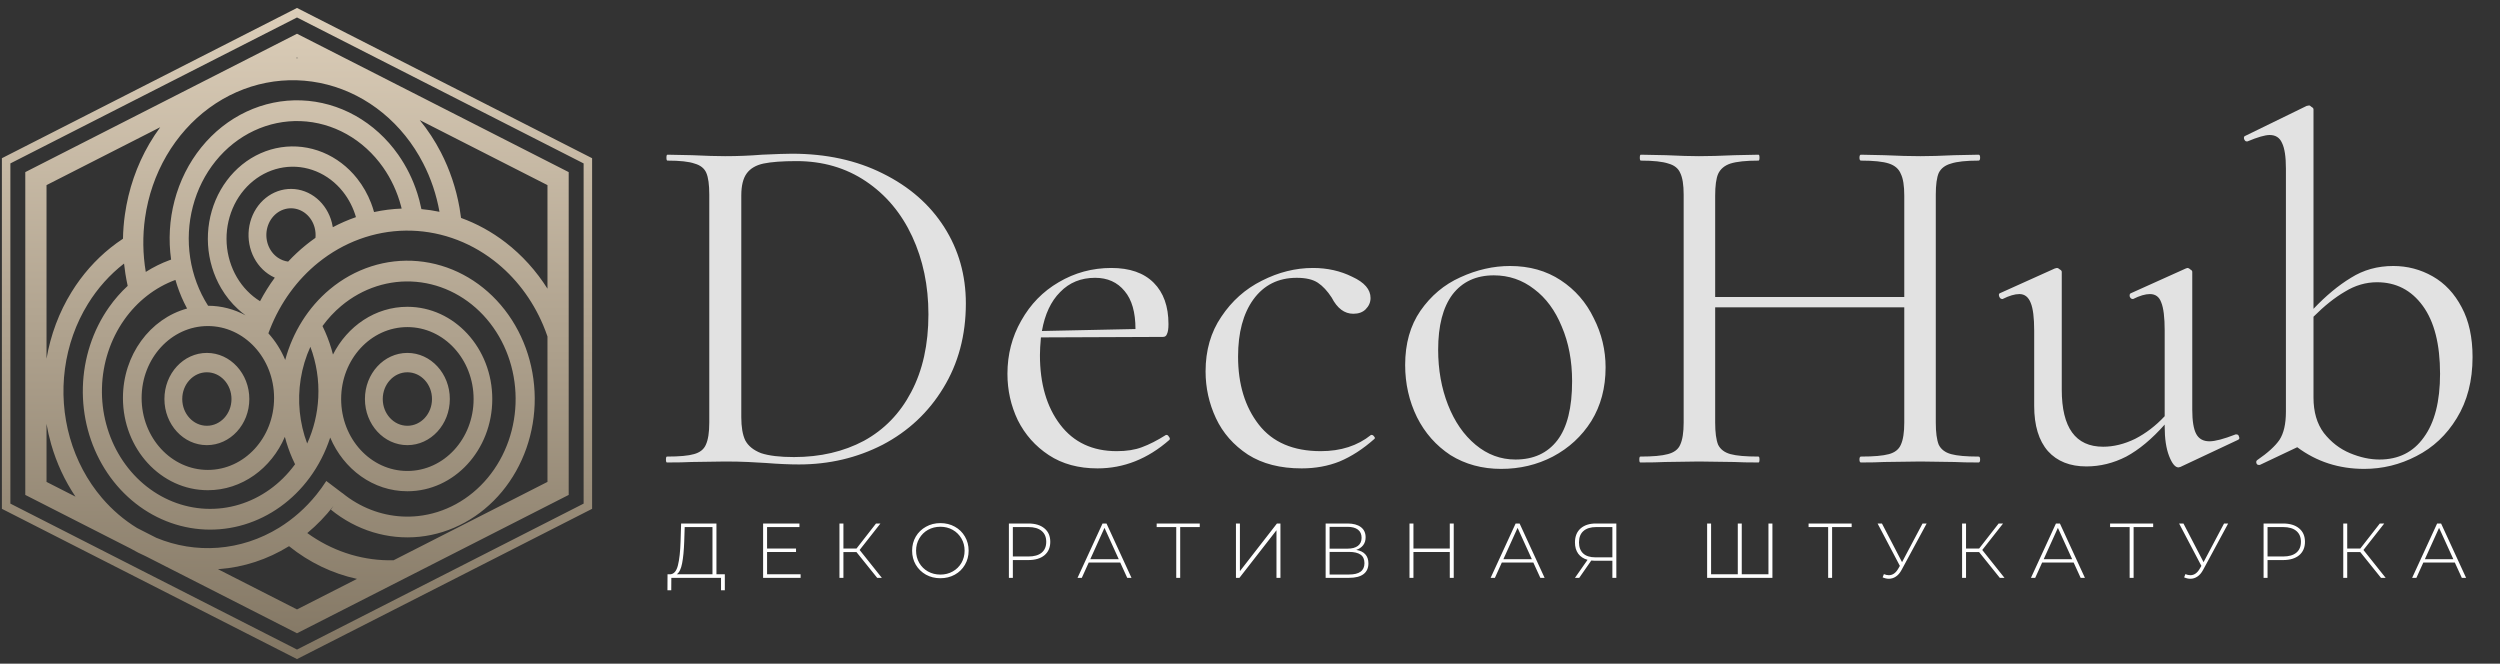 <?xml version="1.0" encoding="UTF-8"?> <svg xmlns="http://www.w3.org/2000/svg" width="275" height="73" viewBox="0 0 275 73" fill="none"><rect x="0" y="0" width="275" height="73" fill="#333333" stroke="none"/><path d="M87.88 51.09C86.833 51.09 85.623 51.036 84.251 50.928C83.745 50.891 83.095 50.855 82.301 50.819C81.542 50.783 80.694 50.765 79.755 50.765L76.071 50.819C75.421 50.855 74.518 50.873 73.362 50.873C73.29 50.873 73.254 50.765 73.254 50.548C73.254 50.332 73.29 50.223 73.362 50.223C74.735 50.223 75.728 50.133 76.342 49.952C76.992 49.772 77.425 49.429 77.642 48.923C77.895 48.381 78.021 47.569 78.021 46.485V21.404C78.021 20.321 77.913 19.526 77.696 19.021C77.479 18.515 77.046 18.172 76.396 17.991C75.782 17.775 74.789 17.666 73.417 17.666C73.344 17.666 73.308 17.558 73.308 17.341C73.308 17.125 73.344 17.017 73.417 17.017L76.125 17.071C77.642 17.143 78.852 17.179 79.755 17.179C81.127 17.179 82.481 17.125 83.817 17.017C85.406 16.944 86.508 16.908 87.122 16.908C90.878 16.908 94.2 17.63 97.089 19.075C100.015 20.52 102.272 22.488 103.861 24.98C105.45 27.471 106.244 30.27 106.244 33.376C106.244 36.879 105.414 39.985 103.752 42.694C102.127 45.366 99.906 47.443 97.089 48.923C94.272 50.368 91.203 51.09 87.88 51.09ZM87.338 50.277C90.228 50.277 92.792 49.681 95.031 48.49C97.27 47.262 99.003 45.474 100.231 43.127C101.495 40.743 102.127 37.89 102.127 34.568C102.127 31.426 101.531 28.573 100.34 26.009C99.148 23.445 97.45 21.422 95.248 19.942C93.044 18.461 90.499 17.721 87.609 17.721C86.056 17.721 84.847 17.811 83.98 17.991C83.149 18.172 82.535 18.533 82.138 19.075C81.741 19.617 81.542 20.429 81.542 21.513V45.89C81.542 46.973 81.687 47.822 81.976 48.436C82.301 49.05 82.878 49.519 83.709 49.844C84.576 50.133 85.786 50.277 87.338 50.277ZM128.315 47.84C128.423 47.84 128.514 47.912 128.586 48.056C128.694 48.165 128.712 48.273 128.64 48.381C126.257 50.476 123.62 51.523 120.731 51.523C118.636 51.523 116.849 51.036 115.368 50.061C113.887 49.086 112.75 47.804 111.955 46.215C111.197 44.626 110.818 42.928 110.818 41.123C110.818 38.992 111.323 37.042 112.335 35.272C113.346 33.466 114.718 32.058 116.452 31.047C118.221 29.999 120.153 29.476 122.248 29.476C124.27 29.476 125.823 30.017 126.907 31.101C127.99 32.184 128.532 33.701 128.532 35.651C128.532 36.157 128.478 36.518 128.369 36.735C128.297 36.951 128.152 37.06 127.936 37.06L114.501 37.114C114.429 37.908 114.393 38.558 114.393 39.064C114.393 42.206 115.133 44.752 116.614 46.702C118.095 48.652 120.171 49.627 122.844 49.627C123.927 49.627 124.848 49.483 125.606 49.194C126.401 48.905 127.286 48.454 128.261 47.84H128.315ZM120.46 30.559C118.907 30.559 117.625 31.083 116.614 32.13C115.603 33.141 114.935 34.568 114.61 36.41L124.902 36.193C124.902 34.351 124.505 32.961 123.71 32.022C122.916 31.047 121.833 30.559 120.46 30.559ZM143.176 51.523C140.829 51.523 138.861 51.018 137.272 50.007C135.683 48.959 134.509 47.623 133.751 45.998C132.992 44.373 132.613 42.657 132.613 40.852C132.613 38.54 133.191 36.536 134.347 34.839C135.502 33.105 136.983 31.787 138.789 30.884C140.63 29.945 142.508 29.476 144.422 29.476C146.011 29.476 147.456 29.801 148.756 30.451C150.092 31.065 150.76 31.841 150.76 32.78C150.76 33.25 150.58 33.665 150.219 34.026C149.894 34.351 149.442 34.514 148.864 34.514C147.889 34.514 147.095 33.918 146.481 32.726C146.011 32.004 145.506 31.462 144.964 31.101C144.422 30.74 143.646 30.559 142.635 30.559C140.612 30.559 139.023 31.354 137.868 32.943C136.748 34.496 136.188 36.59 136.188 39.227C136.188 42.26 136.947 44.752 138.464 46.702C139.98 48.652 142.256 49.627 145.289 49.627C147.492 49.627 149.334 49.032 150.815 47.84H150.869C150.977 47.84 151.067 47.894 151.14 48.002C151.248 48.111 151.266 48.201 151.194 48.273C149.93 49.393 148.648 50.223 147.348 50.765C146.084 51.27 144.693 51.523 143.176 51.523ZM165.13 51.578C163.036 51.578 161.176 51.072 159.551 50.061C157.962 49.013 156.734 47.623 155.867 45.89C155.001 44.12 154.567 42.206 154.567 40.147C154.567 37.8 155.127 35.814 156.246 34.189C157.402 32.527 158.865 31.299 160.634 30.505C162.44 29.674 164.264 29.259 166.106 29.259C168.236 29.259 170.096 29.783 171.685 30.83C173.274 31.877 174.484 33.268 175.315 35.001C176.181 36.699 176.615 38.504 176.615 40.418C176.615 42.657 176.091 44.626 175.044 46.323C173.996 47.984 172.588 49.284 170.818 50.223C169.085 51.126 167.189 51.578 165.13 51.578ZM166.701 50.548C168.688 50.548 170.223 49.844 171.306 48.436C172.389 47.027 172.931 44.86 172.931 41.935C172.931 39.696 172.552 37.692 171.794 35.922C171.071 34.153 170.06 32.78 168.76 31.805C167.46 30.794 165.979 30.288 164.318 30.288C162.368 30.288 160.851 30.993 159.768 32.401C158.72 33.809 158.197 35.832 158.197 38.468C158.197 40.671 158.558 42.694 159.28 44.535C160.002 46.377 161.013 47.84 162.314 48.923C163.614 50.007 165.076 50.548 166.701 50.548ZM217.65 50.223C217.758 50.223 217.813 50.332 217.813 50.548C217.813 50.765 217.758 50.873 217.65 50.873C216.53 50.873 215.646 50.855 214.996 50.819L211.258 50.765L207.249 50.819C206.635 50.855 205.787 50.873 204.703 50.873C204.595 50.873 204.541 50.765 204.541 50.548C204.541 50.332 204.595 50.223 204.703 50.223C206.112 50.223 207.141 50.133 207.791 49.952C208.441 49.772 208.874 49.429 209.091 48.923C209.344 48.381 209.47 47.569 209.47 46.485V33.809H188.669V46.485C188.669 47.569 188.777 48.381 188.994 48.923C189.246 49.429 189.698 49.772 190.348 49.952C190.998 50.133 192.027 50.223 193.436 50.223C193.508 50.223 193.544 50.332 193.544 50.548C193.544 50.765 193.508 50.873 193.436 50.873C192.316 50.873 191.431 50.855 190.781 50.819L186.881 50.765L183.143 50.819C182.493 50.855 181.59 50.873 180.435 50.873C180.362 50.873 180.326 50.765 180.326 50.548C180.326 50.332 180.362 50.223 180.435 50.223C181.807 50.223 182.818 50.133 183.468 49.952C184.154 49.772 184.606 49.429 184.822 48.923C185.075 48.381 185.202 47.569 185.202 46.485V21.404C185.202 20.321 185.075 19.526 184.822 19.021C184.606 18.515 184.172 18.172 183.522 17.991C182.872 17.775 181.861 17.666 180.489 17.666C180.417 17.666 180.38 17.558 180.38 17.341C180.38 17.125 180.417 17.017 180.489 17.017L183.251 17.071C184.768 17.143 185.978 17.179 186.881 17.179C187.928 17.179 189.246 17.143 190.835 17.071L193.436 17.017C193.508 17.017 193.544 17.125 193.544 17.341C193.544 17.558 193.508 17.666 193.436 17.666C192.063 17.666 191.034 17.775 190.348 17.991C189.698 18.208 189.246 18.587 188.994 19.129C188.777 19.635 188.669 20.429 188.669 21.513V32.672H209.47V21.513C209.47 20.429 209.344 19.635 209.091 19.129C208.874 18.587 208.441 18.208 207.791 17.991C207.141 17.775 206.112 17.666 204.703 17.666C204.595 17.666 204.541 17.558 204.541 17.341C204.541 17.125 204.595 17.017 204.703 17.017L207.249 17.071C208.838 17.143 210.174 17.179 211.258 17.179C212.233 17.179 213.479 17.143 214.996 17.071L217.65 17.017C217.758 17.017 217.813 17.125 217.813 17.341C217.813 17.558 217.758 17.666 217.65 17.666C216.278 17.666 215.267 17.775 214.616 17.991C213.966 18.172 213.515 18.515 213.262 19.021C213.046 19.526 212.937 20.321 212.937 21.404V46.485C212.937 47.569 213.046 48.381 213.262 48.923C213.515 49.429 213.966 49.772 214.616 49.952C215.267 50.133 216.278 50.223 217.65 50.223ZM246.024 47.785C246.169 47.785 246.259 47.876 246.295 48.056C246.367 48.201 246.331 48.309 246.187 48.381L239.849 51.361L239.632 51.415C239.271 51.415 238.928 51 238.603 50.169C238.278 49.338 238.115 48.255 238.115 46.919V46.702C236.707 48.291 235.298 49.465 233.89 50.223C232.481 50.946 231.019 51.307 229.502 51.307C227.696 51.307 226.288 50.747 225.277 49.627C224.266 48.472 223.76 46.81 223.76 44.644V36.355C223.76 34.947 223.634 33.936 223.381 33.322C223.128 32.672 222.713 32.347 222.135 32.347C221.629 32.347 221.015 32.527 220.293 32.889H220.239C220.094 32.889 219.986 32.798 219.914 32.618C219.842 32.401 219.878 32.275 220.022 32.239L226.035 29.53L226.252 29.476C226.36 29.476 226.468 29.53 226.577 29.638C226.721 29.71 226.793 29.801 226.793 29.909V42.856C226.793 47.045 228.31 49.14 231.344 49.14C232.499 49.14 233.673 48.851 234.865 48.273C236.057 47.659 237.14 46.828 238.115 45.781V36.355C238.115 34.911 237.989 33.882 237.736 33.268C237.519 32.654 237.104 32.347 236.49 32.347C235.984 32.347 235.371 32.527 234.648 32.889H234.594C234.45 32.889 234.341 32.798 234.269 32.618C234.233 32.401 234.287 32.275 234.432 32.239L240.445 29.53L240.607 29.476C240.715 29.476 240.824 29.53 240.932 29.638C241.077 29.71 241.149 29.801 241.149 29.909V45.077C241.149 46.305 241.293 47.19 241.582 47.731C241.871 48.273 242.359 48.544 243.045 48.544C243.659 48.544 244.616 48.291 245.916 47.785H246.024ZM263.259 29.259C264.812 29.259 266.257 29.638 267.593 30.397C268.929 31.155 269.995 32.293 270.789 33.809C271.584 35.29 271.981 37.114 271.981 39.281C271.981 41.881 271.403 44.12 270.247 45.998C269.128 47.84 267.647 49.23 265.805 50.169C264 51.108 262.086 51.578 260.063 51.578C257.283 51.578 254.827 50.783 252.696 49.194L248.579 51.144H248.471C248.326 51.144 248.236 51.072 248.2 50.928C248.164 50.783 248.2 50.675 248.308 50.602C249.464 49.808 250.276 49.068 250.746 48.381C251.215 47.659 251.45 46.63 251.45 45.294V18.533C251.45 17.233 251.306 16.294 251.017 15.716C250.764 15.139 250.313 14.85 249.663 14.85C249.157 14.85 248.344 15.084 247.225 15.554H247.116C247.008 15.554 246.918 15.464 246.846 15.283C246.81 15.102 246.846 14.994 246.954 14.958L253.725 11.653L253.996 11.599C254.068 11.599 254.159 11.653 254.267 11.762C254.411 11.834 254.484 11.924 254.484 12.033V33.972C255.856 32.527 257.228 31.39 258.601 30.559C259.973 29.692 261.526 29.259 263.259 29.259ZM261.743 50.548C263.837 50.548 265.462 49.736 266.618 48.111C267.81 46.485 268.406 44.156 268.406 41.123C268.406 37.872 267.774 35.38 266.51 33.647C265.246 31.913 263.566 31.047 261.472 31.047C260.244 31.047 259.07 31.39 257.951 32.076C256.831 32.726 255.675 33.647 254.484 34.839V43.723C254.484 45.312 254.863 46.612 255.621 47.623C256.416 48.634 257.373 49.375 258.492 49.844C259.612 50.313 260.695 50.548 261.743 50.548Z" fill="#E2E2E2"></path><path d="M79.731 63.17V64.929H79.312V63.563H73.847L73.838 64.929H73.42L73.428 63.17H73.753C74.146 63.136 74.419 62.806 74.573 62.179C74.732 61.553 74.829 60.676 74.863 59.549L74.923 57.585H78.809V63.17H79.731ZM75.264 59.583C75.23 60.551 75.153 61.342 75.034 61.957C74.92 62.572 74.724 62.976 74.445 63.17H78.373V57.977H75.316L75.264 59.583ZM88.067 63.17V63.563H83.942V57.585H87.939V57.977H84.378V60.335H87.563V60.719H84.378V63.17H88.067ZM94.21 60.727H92.776V63.563H92.34V57.585H92.776V60.335H94.219L96.362 57.585H96.849L94.56 60.497L97.003 63.563H96.49L94.21 60.727ZM103.442 63.605C102.855 63.605 102.326 63.474 101.853 63.213C101.38 62.945 101.008 62.581 100.734 62.12C100.467 61.658 100.333 61.143 100.333 60.574C100.333 60.004 100.467 59.489 100.734 59.028C101.008 58.567 101.38 58.205 101.853 57.943C102.326 57.676 102.855 57.542 103.442 57.542C104.028 57.542 104.557 57.673 105.03 57.935C105.503 58.197 105.873 58.558 106.14 59.019C106.413 59.481 106.55 59.999 106.55 60.574C106.55 61.149 106.413 61.667 106.14 62.128C105.873 62.589 105.503 62.951 105.03 63.213C104.557 63.474 104.028 63.605 103.442 63.605ZM103.442 63.204C103.943 63.204 104.395 63.09 104.799 62.862C105.204 62.635 105.522 62.322 105.756 61.923C105.989 61.519 106.106 61.069 106.106 60.574C106.106 60.078 105.989 59.631 105.756 59.233C105.522 58.829 105.204 58.513 104.799 58.285C104.395 58.057 103.943 57.943 103.442 57.943C102.94 57.943 102.485 58.057 102.075 58.285C101.671 58.513 101.352 58.829 101.119 59.233C100.885 59.631 100.768 60.078 100.768 60.574C100.768 61.069 100.885 61.519 101.119 61.923C101.352 62.322 101.671 62.635 102.075 62.862C102.485 63.09 102.94 63.204 103.442 63.204ZM113.122 57.585C113.874 57.585 114.463 57.764 114.89 58.123C115.317 58.476 115.53 58.968 115.53 59.6C115.53 60.226 115.317 60.719 114.89 61.078C114.463 61.431 113.874 61.607 113.122 61.607H111.414V63.563H110.978V57.585H113.122ZM113.122 61.214C113.76 61.214 114.247 61.075 114.582 60.796C114.918 60.517 115.086 60.118 115.086 59.6C115.086 59.082 114.918 58.684 114.582 58.404C114.247 58.12 113.76 57.977 113.122 57.977H111.414V61.214H113.122ZM123.226 61.88H119.759L118.999 63.563H118.529L121.279 57.585H121.715L124.464 63.563H123.995L123.226 61.88ZM123.064 61.513L121.493 58.063L119.93 61.513H123.064ZM131.973 57.977H129.821V63.563H129.386V57.977H127.234V57.585H131.973V57.977ZM135.955 57.585H136.39V62.828L140.464 57.585H140.848V63.563H140.413V58.328L136.339 63.563H135.955V57.585ZM149.185 60.488C149.629 60.562 149.962 60.725 150.184 60.975C150.412 61.226 150.526 61.559 150.526 61.974C150.526 62.487 150.346 62.88 149.988 63.153C149.629 63.426 149.097 63.563 148.391 63.563H145.82V57.585H148.229C148.855 57.585 149.342 57.716 149.689 57.977C150.042 58.239 150.218 58.615 150.218 59.105C150.218 59.452 150.127 59.742 149.945 59.976C149.763 60.209 149.51 60.38 149.185 60.488ZM146.256 60.352H148.22C148.721 60.352 149.105 60.249 149.373 60.044C149.641 59.839 149.774 59.543 149.774 59.156C149.774 58.763 149.641 58.464 149.373 58.259C149.105 58.054 148.721 57.952 148.22 57.952H146.256V60.352ZM148.399 63.196C149.527 63.196 150.09 62.78 150.09 61.949C150.09 61.522 149.948 61.209 149.663 61.009C149.379 60.81 148.957 60.71 148.399 60.71H146.256V63.196H148.399ZM159.911 57.585V63.563H159.476V60.719H155.479V63.563H155.044V57.585H155.479V60.335H159.476V57.585H159.911ZM168.667 61.88H165.2L164.44 63.563H163.97L166.72 57.585H167.156L169.906 63.563H169.436L168.667 61.88ZM168.505 61.513L166.934 58.063L165.371 61.513H168.505ZM177.798 57.585V63.563H177.362V61.684H175.458C175.31 61.684 175.17 61.675 175.04 61.658L173.716 63.563H173.246L174.63 61.581C174.186 61.456 173.844 61.231 173.605 60.907C173.366 60.577 173.246 60.164 173.246 59.668C173.246 59.008 173.451 58.496 173.861 58.131C174.277 57.767 174.837 57.585 175.543 57.585H177.798ZM173.69 59.66C173.69 60.189 173.844 60.596 174.151 60.881C174.459 61.166 174.909 61.308 175.501 61.308H177.362V57.977H175.578C174.974 57.977 174.507 58.123 174.177 58.413C173.852 58.698 173.69 59.113 173.69 59.66ZM194.966 57.585V63.563H187.784V57.585H188.219V63.17H191.157V57.585H191.593V63.17H194.53V57.585H194.966ZM203.683 57.977H201.531V63.563H201.096V57.977H198.944V57.585H203.683V57.977ZM211.932 57.585L209.174 62.692C208.998 63.022 208.787 63.267 208.542 63.426C208.303 63.586 208.047 63.665 207.773 63.665C207.563 63.665 207.335 63.614 207.09 63.511L207.227 63.153C207.42 63.233 207.603 63.272 207.773 63.272C208.178 63.272 208.514 63.047 208.781 62.598L208.986 62.248L206.535 57.585H207.013L209.225 61.838L211.48 57.585H211.932ZM217.699 60.727H216.264V63.563H215.829V57.585H216.264V60.335H217.708L219.851 57.585H220.338L218.049 60.497L220.492 63.563H219.979L217.699 60.727ZM228.102 61.88H224.634L223.874 63.563H223.405L226.154 57.585H226.59L229.34 63.563H228.87L228.102 61.88ZM227.939 61.513L226.368 58.063L224.805 61.513H227.939ZM236.849 57.977H234.697V63.563H234.261V57.977H232.109V57.585H236.849V57.977ZM245.098 57.585L242.339 62.692C242.163 63.022 241.952 63.267 241.707 63.426C241.468 63.586 241.212 63.665 240.939 63.665C240.728 63.665 240.5 63.614 240.256 63.511L240.392 63.153C240.586 63.233 240.768 63.272 240.939 63.272C241.343 63.272 241.679 63.047 241.947 62.598L242.152 62.248L239.701 57.585H240.179L242.391 61.838L244.645 57.585H245.098ZM251.138 57.585C251.889 57.585 252.479 57.764 252.906 58.123C253.333 58.476 253.546 58.968 253.546 59.6C253.546 60.226 253.333 60.719 252.906 61.078C252.479 61.431 251.889 61.607 251.138 61.607H249.43V63.563H248.994V57.585H251.138ZM251.138 61.214C251.776 61.214 252.262 61.075 252.598 60.796C252.934 60.517 253.102 60.118 253.102 59.6C253.102 59.082 252.934 58.684 252.598 58.404C252.262 58.12 251.776 57.977 251.138 57.977H249.43V61.214H251.138ZM259.629 60.727H258.194V63.563H257.759V57.585H258.194V60.335H259.638L261.781 57.585H262.268L259.979 60.497L262.422 63.563H261.909L259.629 60.727ZM270.032 61.88H266.564L265.804 63.563H265.335L268.084 57.585H268.52L271.27 63.563H270.8L270.032 61.88ZM269.869 61.513L268.298 58.063L266.735 61.513H269.869Z" fill="white"></path><path fill-rule="evenodd" clip-rule="evenodd" d="M64.198 17.975L32.67 1.922L1.142 17.975V55.398L32.67 71.451L64.198 55.398V17.975ZM65.132 55.97V17.403L32.67 0.874L0.208 17.403V55.97L32.67 72.499L65.132 55.97ZM32.798 6.399L32.67 6.334L32.555 6.392C32.636 6.394 32.717 6.396 32.798 6.399ZM46.172 13.209C47.061 14.296 47.841 15.486 48.499 16.761C49.479 18.662 50.17 20.719 50.547 22.851C50.613 23.223 50.669 23.597 50.715 23.972C52.453 24.601 54.106 25.508 55.618 26.673C57.428 28.067 58.983 29.792 60.222 31.756V20.363L46.172 13.209ZM46.543 17.951C47.404 19.621 48.011 21.426 48.343 23.298C47.688 23.161 47.025 23.062 46.356 23.002C46.289 22.669 46.212 22.34 46.125 22.014C46.059 21.766 45.987 21.519 45.909 21.276C45.423 19.748 44.714 18.31 43.806 17.018C42.548 15.227 40.939 13.762 39.096 12.728C37.252 11.695 35.221 11.119 33.148 11.042C31.075 10.965 29.012 11.389 27.108 12.284C25.204 13.178 23.507 14.521 22.139 16.215C20.771 17.908 19.766 19.911 19.197 22.078C18.644 24.184 18.517 26.393 18.822 28.556C18.749 28.582 18.676 28.608 18.603 28.635C18.175 28.794 17.755 28.974 17.344 29.176C16.896 29.396 16.459 29.642 16.036 29.911C15.705 27.957 15.676 25.953 15.953 23.982C16.297 21.542 17.102 19.206 18.318 17.121C19.535 15.036 21.136 13.248 23.02 11.869C24.905 10.491 27.032 9.551 29.267 9.11C31.503 8.67 33.799 8.737 36.009 9.309C38.219 9.88 40.297 10.943 42.11 12.431C43.923 13.918 45.433 15.798 46.543 17.951ZM14.046 31.446C13.946 30.996 13.86 30.543 13.789 30.088C13.731 29.724 13.684 29.358 13.645 28.991C12.09 30.195 10.744 31.695 9.676 33.424C8.353 35.564 7.489 37.999 7.146 40.549C6.803 43.099 6.991 45.701 7.695 48.162C8.4 50.623 9.603 52.882 11.216 54.772C12.342 56.092 13.649 57.208 15.086 58.085L17.194 59.158C19.35 60.053 21.661 60.427 23.965 60.253C26.332 60.074 28.632 59.322 30.697 58.051C32.245 57.097 33.631 55.87 34.8 54.423C35.189 53.942 35.554 53.436 35.893 52.908L37.386 54.038L37.657 54.243L37.661 54.237C38.15 54.636 38.664 54.991 39.197 55.301C41.256 56.497 43.608 57.016 45.959 56.768C48.919 56.457 51.665 54.954 53.656 52.555C55.647 50.156 56.74 47.034 56.719 43.804C56.699 40.574 55.567 37.469 53.545 35.1C51.524 32.731 48.759 31.269 45.796 31.002C42.832 30.735 39.884 31.682 37.531 33.657C36.759 34.305 36.07 35.048 35.474 35.866C35.577 36.075 35.675 36.286 35.768 36.499C36.122 37.306 36.409 38.144 36.627 39.002C38.216 35.87 41.286 33.748 44.812 33.748C49.97 33.748 54.151 38.29 54.151 43.893C54.151 49.496 49.97 54.038 44.812 54.038C41.045 54.038 37.8 51.617 36.322 48.13C35.801 49.727 35.033 51.228 34.045 52.567C32.208 55.053 29.698 56.85 26.869 57.704C24.041 58.557 21.038 58.424 18.283 57.323C15.528 56.223 13.161 54.21 11.516 51.569C9.871 48.928 9.031 45.793 9.115 42.605C9.199 39.418 10.203 36.34 11.984 33.806C12.595 32.937 13.287 32.146 14.046 31.446ZM36.679 55.658C35.823 56.764 34.858 57.763 33.801 58.637C33.971 58.76 34.143 58.88 34.316 58.995C37.003 60.787 40.119 61.708 43.293 61.629L60.222 53.009V37.01C60.077 36.584 59.917 36.166 59.743 35.755C58.543 32.925 56.678 30.474 54.322 28.659C51.491 26.478 48.098 25.326 44.628 25.368C41.158 25.41 37.789 26.644 35.004 28.893C32.664 30.783 30.838 33.307 29.699 36.199C29.638 36.353 29.579 36.508 29.522 36.665C30.287 37.509 30.917 38.499 31.373 39.592C32.203 36.533 33.901 33.819 36.246 31.851C39.014 29.527 42.483 28.413 45.969 28.727C49.456 29.041 52.708 30.761 55.086 33.548C57.465 36.335 58.797 39.988 58.821 43.788C58.845 47.589 57.559 51.261 55.217 54.084C52.874 56.906 49.644 58.674 46.162 59.041C42.679 59.407 39.197 58.344 36.399 56.063L36.596 55.778L36.679 55.658ZM31.793 60.08C31.784 60.086 31.774 60.092 31.765 60.097C29.419 61.542 26.805 62.397 24.115 62.6C24.068 62.604 24.021 62.607 23.974 62.61L32.67 67.038L39.269 63.678C36.579 63.096 34.023 61.874 31.793 60.08ZM16.064 61.203L32.67 69.659L62.557 54.441V18.932L32.67 3.713L2.782 18.932V54.441L14.361 60.336C14.913 60.657 15.482 60.946 16.064 61.203ZM8.306 54.633C7.128 52.887 6.221 50.937 5.627 48.86C5.416 48.124 5.246 47.377 5.117 46.622V53.009L8.306 54.633ZM5.117 39.46V20.363L17.623 13.995C17.194 14.577 16.794 15.185 16.425 15.818C15.043 18.187 14.128 20.841 13.738 23.614C13.614 24.492 13.544 25.377 13.527 26.261C13.056 26.57 12.6 26.902 12.159 27.255C10.489 28.591 9.039 30.234 7.878 32.113C6.505 34.334 5.566 36.835 5.117 39.46ZM34.142 38.148C33.638 39.253 33.278 40.439 33.08 41.675C32.693 44.086 32.947 46.55 33.788 48.787C34.505 47.216 34.925 45.495 35.011 43.725C35.104 41.809 34.804 39.905 34.142 38.148ZM32.457 51.069C32.349 50.849 32.246 50.627 32.148 50.403C31.817 49.643 31.546 48.857 31.335 48.053C29.85 51.52 26.615 53.923 22.863 53.923C17.705 53.923 13.523 49.381 13.523 43.778C13.523 39.031 16.525 35.045 20.579 33.938C20.462 33.723 20.351 33.504 20.245 33.283C19.862 32.484 19.545 31.649 19.297 30.79L19.281 30.796C17.048 31.622 15.089 33.15 13.654 35.191C12.14 37.345 11.287 39.962 11.216 42.671C11.144 45.38 11.858 48.045 13.256 50.29C14.655 52.534 16.666 54.245 19.008 55.181C21.35 56.117 23.903 56.23 26.307 55.504C28.711 54.779 30.844 53.251 32.406 51.138L32.457 51.069ZM22.888 33.629L22.883 33.633C24.368 33.636 25.771 34.016 27.017 34.689C26.726 34.478 26.446 34.249 26.18 34.005C25.462 33.347 24.837 32.572 24.328 31.706C23.486 30.273 22.99 28.633 22.884 26.937C22.779 25.242 23.067 23.544 23.722 22.001C24.378 20.458 25.379 19.118 26.636 18.105C27.892 17.092 29.363 16.438 30.912 16.203C32.462 15.968 34.041 16.16 35.505 16.761C36.968 17.362 38.27 18.352 39.289 19.642C39.929 20.452 40.446 21.364 40.822 22.343C40.945 22.664 41.054 22.992 41.146 23.327C42.143 23.11 43.158 22.981 44.182 22.944C44.158 22.845 44.133 22.747 44.107 22.649C43.698 21.116 43.03 19.676 42.136 18.403C41.066 16.881 39.698 15.635 38.132 14.757C36.565 13.878 34.838 13.389 33.076 13.323C31.314 13.258 29.56 13.618 27.942 14.379C26.324 15.139 24.881 16.28 23.718 17.72C22.555 19.16 21.701 20.862 21.218 22.704C20.734 24.546 20.633 26.481 20.922 28.37C21.211 30.26 21.883 32.056 22.888 33.629ZM31.695 28.776C32.31 28.118 32.968 27.504 33.667 26.939C34.004 26.667 34.349 26.407 34.701 26.161C34.736 25.797 34.709 25.426 34.618 25.068C34.461 24.452 34.123 23.909 33.657 23.519C33.19 23.13 32.619 22.917 32.031 22.911C31.442 22.906 30.868 23.108 30.395 23.489C29.923 23.869 29.577 24.407 29.41 25.02C29.243 25.633 29.265 26.288 29.471 26.886C29.678 27.485 30.058 27.994 30.555 28.337C30.902 28.576 31.292 28.725 31.695 28.776ZM30.228 30.543C29.627 31.359 29.084 32.225 28.605 33.132C27.573 32.496 26.699 31.594 26.06 30.506C25.404 29.388 25.017 28.109 24.934 26.786C24.852 25.464 25.076 24.14 25.588 22.936C26.099 21.732 26.881 20.687 27.86 19.897C28.84 19.107 29.988 18.597 31.196 18.414C32.405 18.23 33.637 18.38 34.778 18.849C35.92 19.317 36.935 20.09 37.73 21.096C38.376 21.913 38.86 22.862 39.155 23.885C38.283 24.186 37.433 24.556 36.61 24.993C36.583 24.827 36.55 24.663 36.508 24.5C36.237 23.438 35.656 22.5 34.851 21.829C34.046 21.158 33.062 20.79 32.047 20.781C31.033 20.771 30.043 21.121 29.228 21.777C28.413 22.433 27.816 23.359 27.529 24.416C27.241 25.473 27.279 26.602 27.635 27.634C27.991 28.666 28.647 29.544 29.503 30.135C29.735 30.295 29.977 30.431 30.228 30.543ZM44.812 51.806C40.788 51.806 37.526 48.264 37.526 43.893C37.526 39.523 40.788 35.98 44.812 35.98C48.835 35.98 52.096 39.523 52.096 43.893C52.096 48.264 48.835 51.806 44.812 51.806ZM49.481 43.893C49.481 46.694 47.391 48.966 44.812 48.966C42.232 48.966 40.142 46.694 40.142 43.893C40.142 41.091 42.232 38.82 44.812 38.82C47.391 38.82 49.481 41.091 49.481 43.893ZM42.103 43.893C42.103 45.518 43.316 46.835 44.812 46.835C46.307 46.835 47.52 45.518 47.52 43.893C47.52 42.268 46.307 40.951 44.812 40.951C43.316 40.951 42.103 42.268 42.103 43.893ZM22.756 48.966C25.335 48.966 27.426 46.694 27.426 43.893C27.426 41.091 25.335 38.82 22.756 38.82C20.177 38.82 18.086 41.091 18.086 43.893C18.086 46.694 20.177 48.966 22.756 48.966ZM22.756 46.835C21.26 46.835 20.047 45.518 20.047 43.893C20.047 42.268 21.26 40.951 22.756 40.951C24.252 40.951 25.464 42.268 25.464 43.893C25.464 45.518 24.252 46.835 22.756 46.835ZM22.863 51.691C18.84 51.691 15.578 48.149 15.578 43.778C15.578 39.408 18.84 35.865 22.863 35.865C26.886 35.865 30.148 39.408 30.148 43.778C30.148 48.149 26.886 51.691 22.863 51.691Z" fill="url(#paint0_linear_220_3096)"></path><defs><linearGradient id="paint0_linear_220_3096" x1="32.67" y1="0.874" x2="32.67" y2="72.499" gradientUnits="userSpaceOnUse"><stop stop-color="#DCCEB9"></stop><stop offset="1" stop-color="#827663"></stop></linearGradient></defs></svg> 